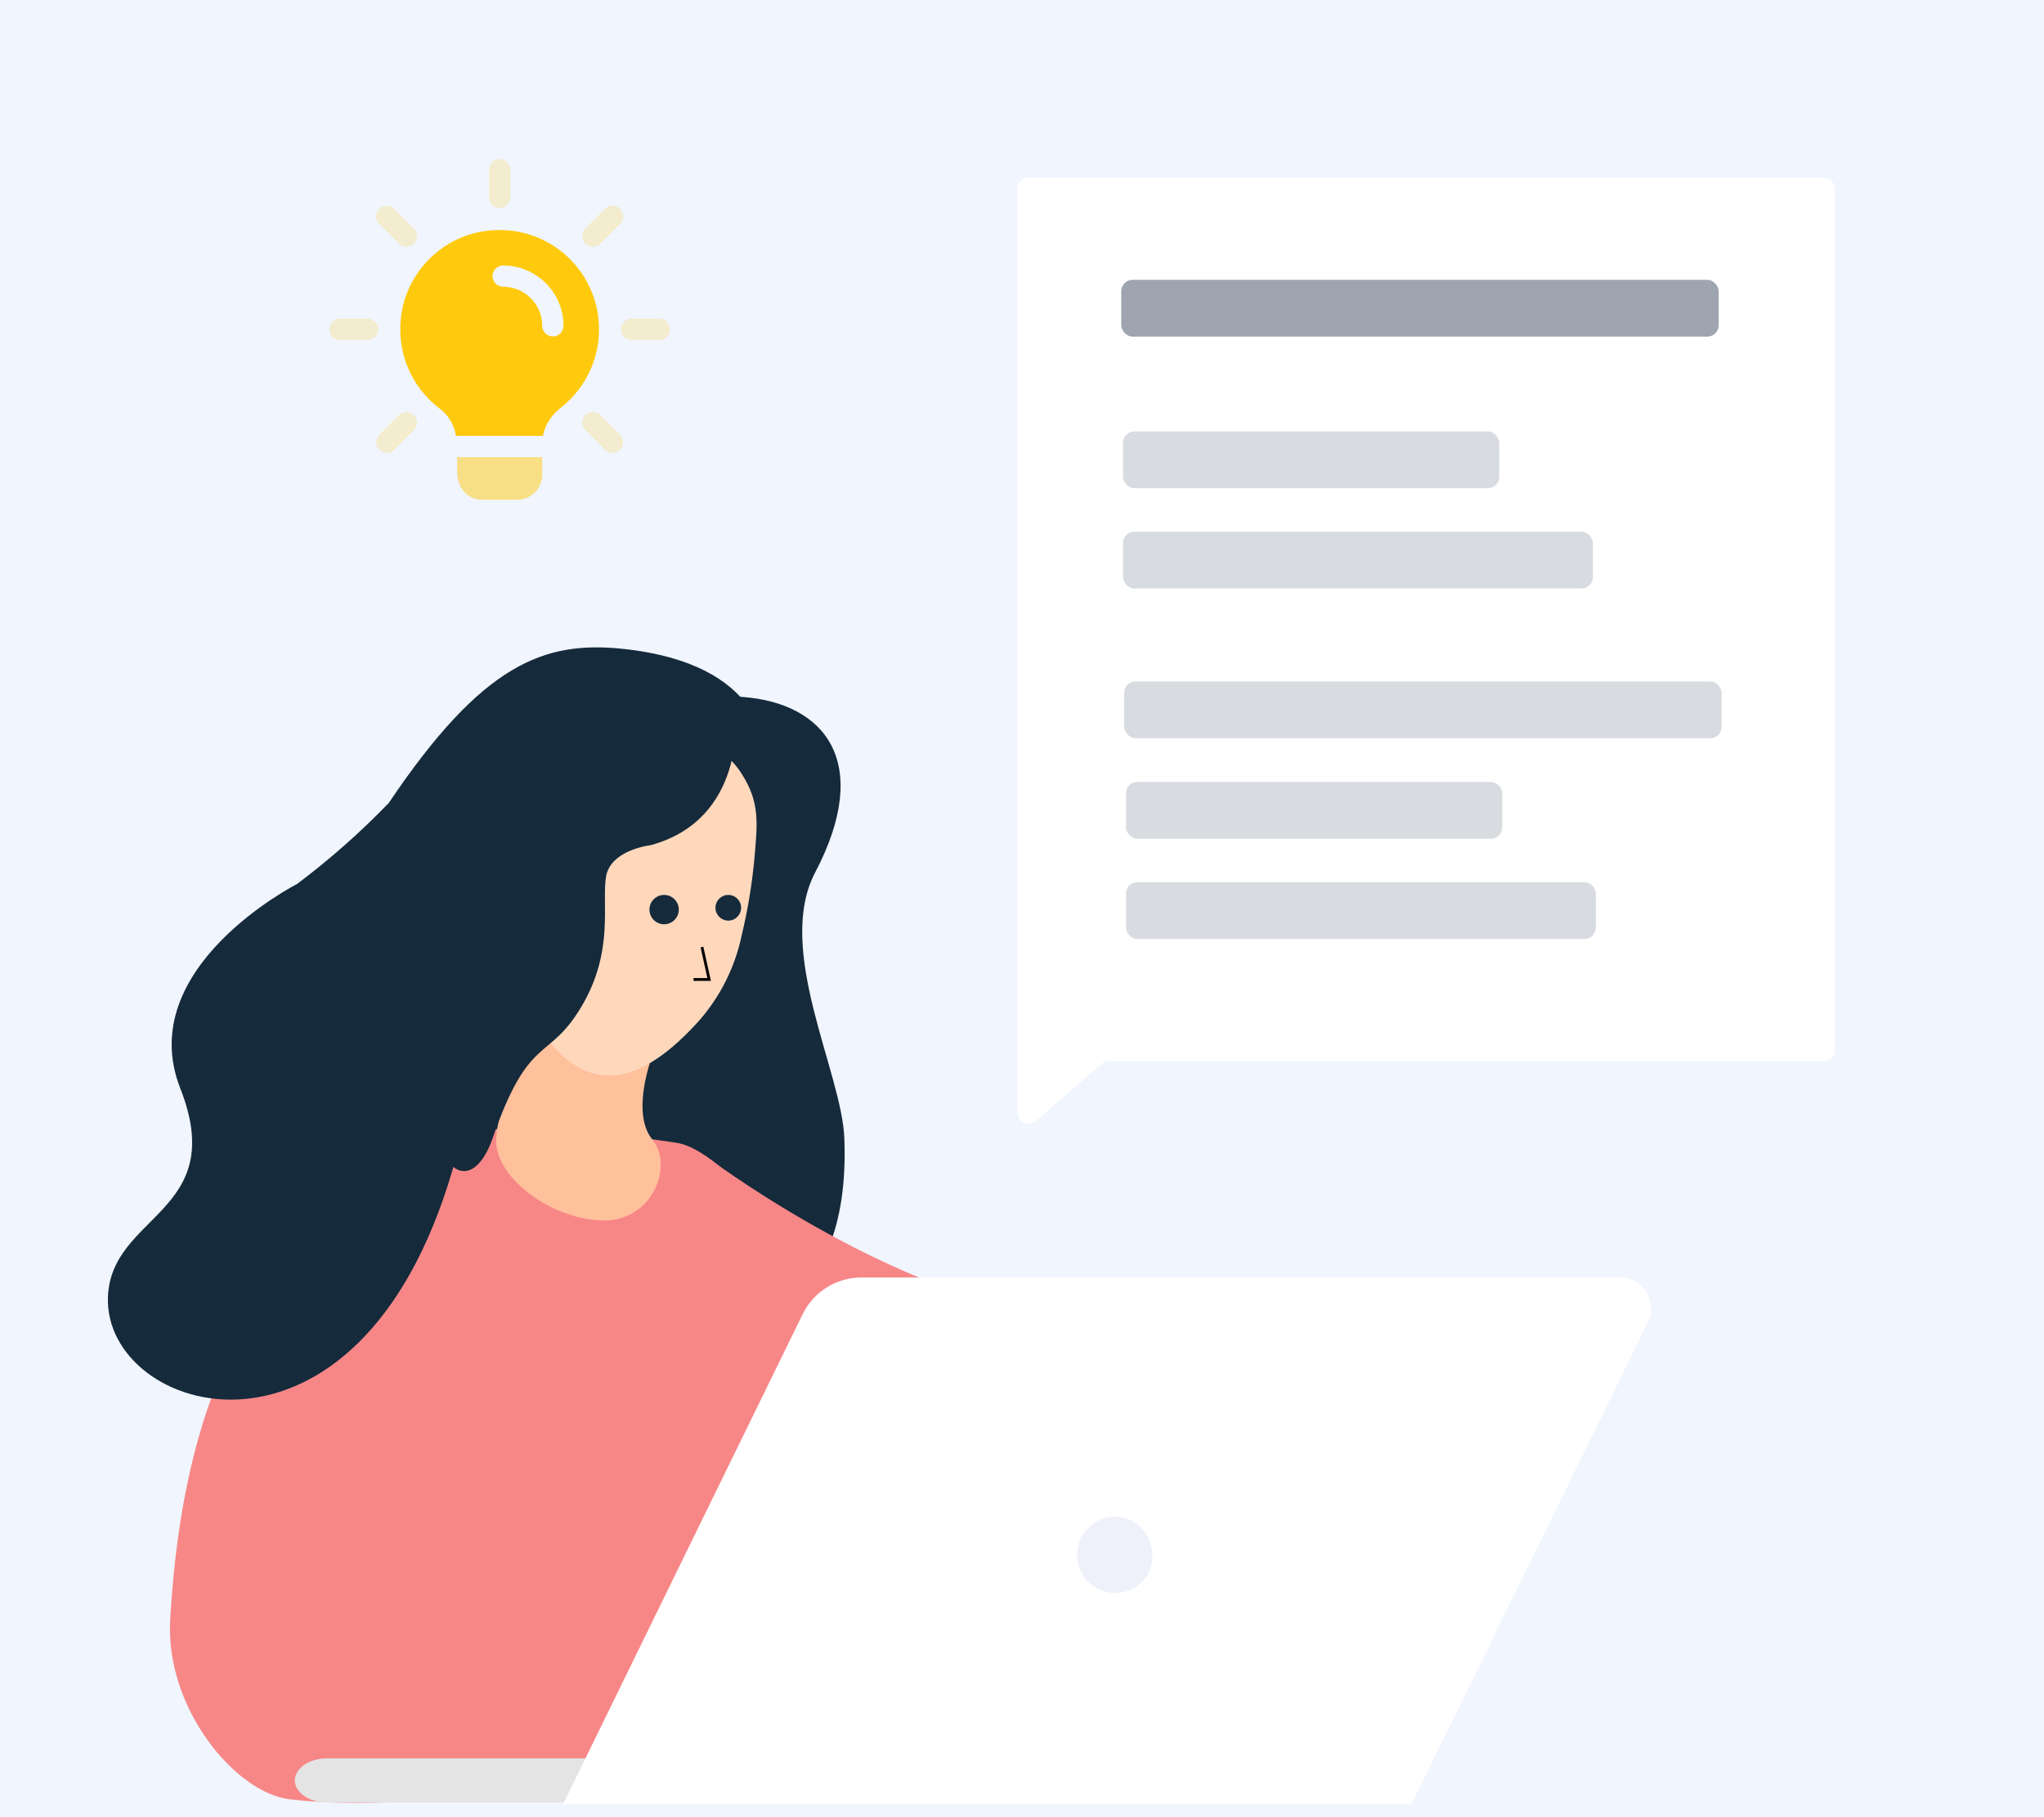 <svg width="360" height="320" viewBox="0 0 360 320" fill="none" xmlns="http://www.w3.org/2000/svg">
<rect width="360" height="320" fill="#F0F5FE"/>
<path d="M60.481 234.765C60.481 234.765 44.991 213.6 62.98 174.305C80.968 135.009 83.43 119.019 130.792 122.731C145.426 123.837 153.706 134.331 143.57 153.639C136.432 167.238 148.281 188.795 148.709 200.466C149.959 232.588 128.972 237.121 115.053 234.587C69.439 226.306 60.481 234.765 60.481 234.765Z" fill="#152A3B"/>
<path d="M124.118 203.464C124.118 203.464 155.312 227.27 185.792 232.017C231.12 239.155 241.256 238.156 252.499 234.408C263.742 230.661 268.453 236.728 266.775 243.26C265.098 249.791 268.988 276.809 211.883 282.235C154.777 287.66 109.556 270.1 111.948 246.294C113.642 231.449 117.753 216.982 124.118 203.464V203.464Z" fill="#F78787"/>
<path d="M65.2 214.724C65.2 214.724 33.734 219.853 29.976 285.174C29.068 300.952 41.571 315.743 51.014 316.851C62.901 318.245 76.196 316.851 76.196 316.851C76.196 316.851 87.956 260.982 84.887 244.457C81.817 227.932 65.2 214.724 65.2 214.724Z" fill="#F78787"/>
<path d="M158.951 316.676C125.212 317.462 95.429 317.723 64.73 316.676C64.73 316.676 38.279 221.167 53.734 208.104C61.907 201.216 75.719 198.717 90.995 198.789H91.388C94.386 198.789 97.419 198.789 100.453 199.11C106.092 199.502 111.767 200.145 117.335 200.966L119.227 201.251C129.434 202.857 148.922 231.232 148.922 231.232C148.922 231.232 152.919 221.738 150.278 235.907C135.323 316.391 214.956 318.507 158.951 316.676Z" fill="#F78787"/>
<path d="M114.875 185.95C114.875 185.95 111.021 195.898 114.875 200.645C118.73 205.392 114.875 215.135 106.095 214.921C97.315 214.707 87.679 207.783 87.393 201.18C87.108 194.577 95.067 179.48 95.067 179.48L114.875 185.95Z" fill="#FFC09C"/>
<path d="M90.211 139.542C90.211 139.542 80.717 163.49 96.493 183.156C103.917 192.4 112.625 191.508 123.261 179.587C126.958 175.313 129.501 170.165 130.649 164.632C131.668 160.368 132.395 156.04 132.826 151.677C133.433 144.824 133.861 141.362 130.649 136.294C124.332 126.193 99.562 118.091 90.211 139.542Z" fill="#FFD8BC"/>
<path d="M134.469 132.082C134.469 132.082 135.076 116.878 109.485 114.237C95.887 112.88 85.037 116.771 68.476 141.397C63.474 146.578 58.068 151.352 52.308 155.674C52.308 155.674 23.398 170.379 31.75 191.65C40.387 213.636 19.508 213.743 19.009 228.448C18.295 249.113 62.98 263.068 79.683 206.07C109.343 104.386 134.469 132.082 134.469 132.082Z" fill="#152A3B"/>
<path d="M129.543 125.979C129.543 125.979 131.435 144.182 114.66 148.822C114.66 148.822 107.522 149.607 106.736 154.389C105.951 159.172 108.236 167.488 102.382 177.303C96.529 187.118 93.21 181.871 86.749 200.467C81.61 215.207 69.903 199.574 82.288 177.017C94.673 154.461 101.74 120.055 129.543 125.979Z" fill="#152A3B"/>
<path d="M190.756 309.65H57.485C56.011 309.657 54.601 310.07 53.559 310.8C52.517 311.53 51.927 312.518 51.917 313.551V313.551C51.945 314.574 52.543 315.55 53.583 316.269C54.623 316.988 56.024 317.395 57.485 317.401H190.756C192.226 317.401 193.637 316.993 194.68 316.267C195.723 315.541 196.314 314.556 196.324 313.526V313.526C196.314 312.496 195.723 311.51 194.68 310.784C193.637 310.058 192.226 309.65 190.756 309.65V309.65Z" fill="#E4E4E4"/>
<path d="M285.335 224.964H151.719C149.56 224.963 147.444 225.568 145.613 226.712C143.782 227.856 142.31 229.492 141.364 231.433L99.184 317.675H248.621L290.255 232.799C290.655 231.966 290.838 231.046 290.786 230.123C290.734 229.201 290.449 228.306 289.957 227.524C289.466 226.741 288.784 226.096 287.976 225.648C287.168 225.201 286.259 224.965 285.335 224.964V224.964Z" fill="white"/>
<path opacity="0.1" d="M202.065 277.414C201.369 278.506 200.372 279.373 199.194 279.911C198.016 280.448 196.708 280.634 195.427 280.445C194.146 280.255 192.948 279.7 191.976 278.844C191.003 277.989 190.3 276.871 189.949 275.625C189.598 274.378 189.615 273.057 189.998 271.82C190.382 270.584 191.115 269.484 192.109 268.655C193.103 267.825 194.316 267.301 195.601 267.145C196.886 266.99 198.189 267.209 199.353 267.778C200.979 268.707 202.174 270.238 202.682 272.041C203.189 273.843 202.968 275.773 202.065 277.414V277.414Z" fill="#5A74CE"/>
<circle cx="116.968" cy="160.178" r="2.584" fill="#152A3B"/>
<circle cx="128.27" cy="159.855" r="2.261" fill="#152A3B"/>
<path d="M123.634 166.774L124.901 172.481H122.154" stroke="black" stroke-width="0.5"/>
<path d="M179.185 195.885C179.185 197.602 181.207 198.521 182.5 197.391L193.937 187.399C194.302 187.08 194.769 186.905 195.253 186.905H321.185C322.289 186.905 323.185 186.01 323.185 184.905V33.288C323.185 32.183 322.289 31.288 321.185 31.288H181.185C180.08 31.288 179.185 32.183 179.185 33.288V195.885Z" fill="white"/>
<g opacity="0.2">
<rect x="197.795" y="93.628" width="82.761" height="10" rx="2" fill="#3E4C65"/>
<rect x="197.795" y="75.974" width="66.259" height="10" rx="2" fill="#3E4C65"/>
<rect x="198" y="120" width="105.222" height="10" rx="2" fill="#3E4C65"/>
<rect x="198.313" y="155.35" width="82.761" height="10" rx="2" fill="#3E4C65"/>
<rect x="198.313" y="137.695" width="66.259" height="10" rx="2" fill="#3E4C65"/>
</g>
<rect opacity="0.5" x="197.481" y="49.278" width="105.222" height="10" rx="2" fill="#3E4C65"/>
<g opacity="0.2">
<path d="M88 36.642C86.965 36.642 86.125 35.803 86.125 34.767V29.875C86.125 28.84 86.965 28 88 28C89.035 28 89.875 28.84 89.875 29.875V34.767C89.875 35.803 89.035 36.642 88 36.642Z" fill="#FFCA0D"/>
<path d="M104.428 43.447C103.948 43.447 103.468 43.265 103.103 42.897C102.371 42.165 102.371 40.977 103.103 40.245L106.563 36.785C107.296 36.052 108.483 36.052 109.216 36.785C109.948 37.517 109.948 38.705 109.216 39.437L105.756 42.897C105.388 43.262 104.908 43.447 104.428 43.447V43.447Z" fill="#FFCA0D"/>
<path d="M116.125 59.875H111.232C110.197 59.875 109.357 59.035 109.357 58C109.357 56.965 110.197 56.125 111.232 56.125H116.125C117.16 56.125 118 56.965 118 58C118 59.035 117.16 59.875 116.125 59.875Z" fill="#FFCA0D"/>
<path d="M107.888 79.763C107.408 79.763 106.928 79.58 106.563 79.213L103.103 75.753C102.371 75.02 102.371 73.833 103.103 73.1C103.836 72.368 105.023 72.368 105.756 73.1L109.216 76.56C109.948 77.293 109.948 78.48 109.216 79.213C108.848 79.58 108.368 79.763 107.888 79.763Z" fill="#FFCA0D"/>
<path d="M68.112 79.763C67.632 79.763 67.152 79.58 66.787 79.213C66.055 78.48 66.055 77.293 66.787 76.56L70.247 73.1C70.98 72.368 72.167 72.368 72.9 73.1C73.632 73.833 73.632 75.02 72.9 75.753L69.44 79.213C69.072 79.58 68.592 79.763 68.112 79.763V79.763Z" fill="#FFCA0D"/>
<path d="M64.767 59.875H59.875C58.84 59.875 58 59.035 58 58C58 56.965 58.84 56.125 59.875 56.125H64.767C65.802 56.125 66.642 56.965 66.642 58C66.642 59.035 65.802 59.875 64.767 59.875Z" fill="#FFCA0D"/>
<path d="M71.572 43.447C71.092 43.447 70.612 43.265 70.247 42.897L66.787 39.437C66.055 38.705 66.055 37.517 66.787 36.785C67.52 36.052 68.707 36.052 69.44 36.785L72.9 40.245C73.632 40.977 73.632 42.165 72.9 42.897C72.53 43.262 72.052 43.447 71.572 43.447V43.447Z" fill="#FFCA0D"/>
</g>
<path opacity="0.5" d="M95.5 80.5V83.625C95.5 86.025 93.525 88 91.125 88H84.875C82.775 88 80.5 86.4 80.5 82.9V80.5H95.5Z" fill="#FFCA0D"/>
<path d="M99.025 44.4C94.925 41.075 89.525 39.775 84.25 40.9C77.625 42.275 72.25 47.675 70.875 54.3C69.475 61.1 72.025 67.85 77.475 71.975C78.95 73.075 79.975 74.775 80.325 76.75V76.775C80.375 76.75 80.45 76.75 80.5 76.75H95.5C95.55 76.75 95.575 76.75 95.625 76.775V76.75C95.975 74.85 97.1 73.1 98.825 71.75C103.05 68.4 105.5 63.4 105.5 58C105.5 52.7 103.15 47.75 99.025 44.4ZM97.375 59.25C96.35 59.25 95.5 58.4 95.5 57.375C95.5 53.575 92.425 50.5 88.625 50.5C87.6 50.5 86.75 49.65 86.75 48.625C86.75 47.6 87.6 46.75 88.625 46.75C94.475 46.75 99.25 51.525 99.25 57.375C99.25 58.4 98.4 59.25 97.375 59.25Z" fill="#FFCA0D"/>
<path d="M80.325 76.75H80.5C80.45 76.75 80.375 76.75 80.325 76.775V76.75Z" fill="black"/>
<path d="M95.625 76.75V76.775C95.575 76.75 95.55 76.75 95.5 76.75H95.625Z" fill="black"/>
</svg>
